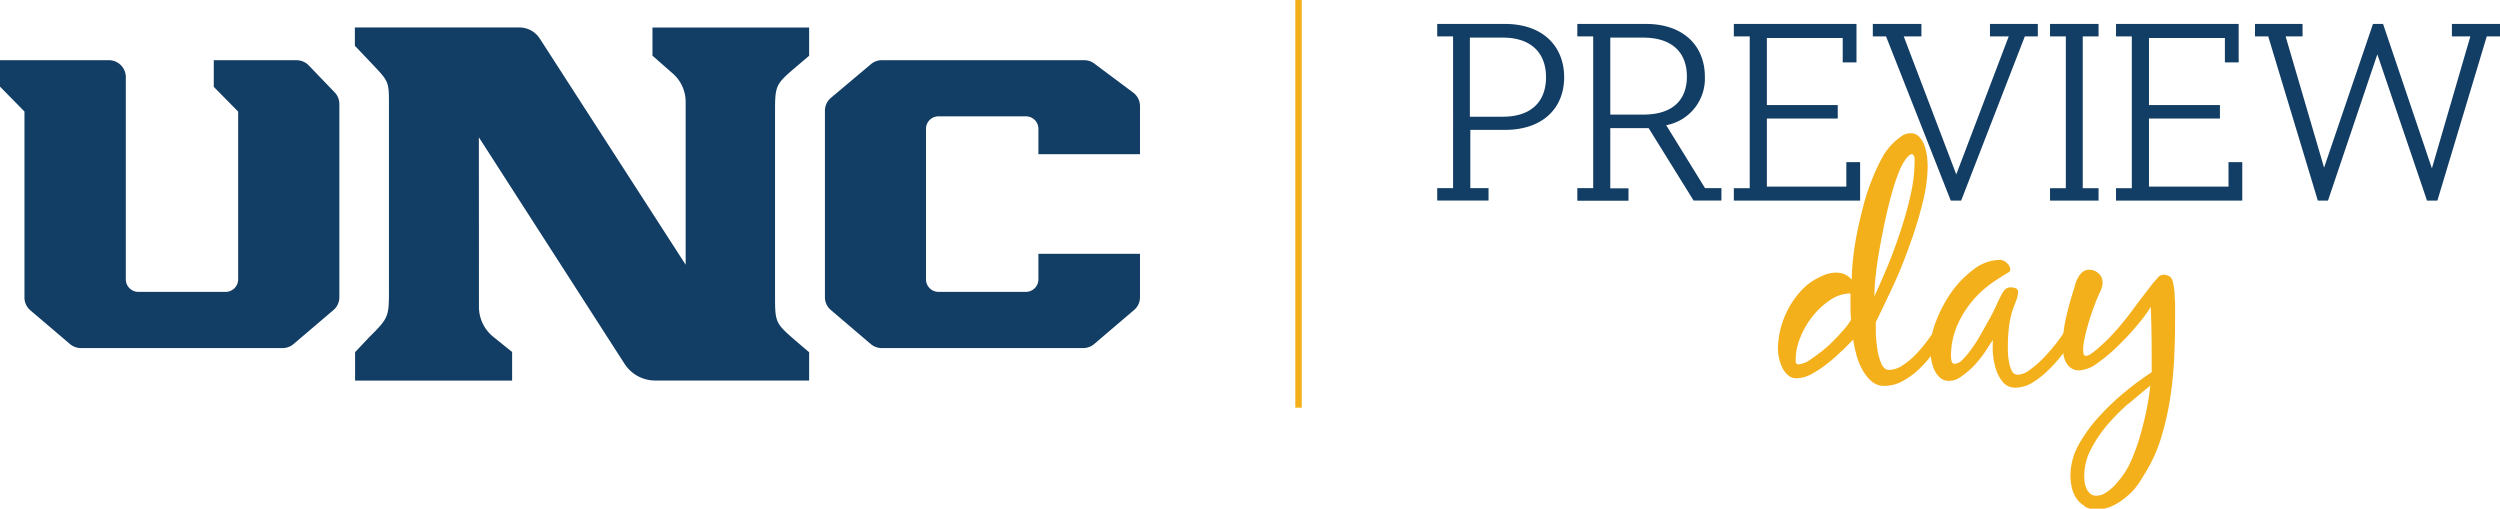 <svg id="Layer_1" data-name="Layer 1" xmlns="http://www.w3.org/2000/svg" viewBox="0 0 332.24 67.6">
  <defs>
    <style>
      .cls-1{fill:#123d64}.cls-2{fill:#f4b01b}
    </style>
  </defs>
  <path class="cls-1" d="M244.89 5.05h-10.08v8.91h9.42v1.79h-9.42v9.05h10.56v-3.25h1.83v5.11h-16.78v-1.65h2.11V4.84h-2.11V3.18h16.3v5.11h-1.83V5.05zM270.82 4.84h-1.73l-8.46 21.82h-1.38l-8.6-21.82h-1.76V3.18h6.46v1.66H253l6.98 18.34 6.97-18.34h-2.49V3.18h6.36v1.66zM272.44 3.18h6.45v1.66h-2.1v20.17h2.1v1.65h-6.45v-1.65h2.1V4.84h-2.1V3.18zM295.68 5.05h-10.09v8.91h9.43v1.79h-9.43v9.05h10.57v-3.25h1.83v5.11h-16.78v-1.65h2.1V4.84h-2.1V3.18h16.3v5.11h-1.83V5.05zM332.24 4.84h-1.76l-6.56 21.82h-1.38l-6.6-19.44-6.56 19.44h-1.35l-6.59-21.82h-1.76V3.18H306v1.66h-2.25l5.11 17.44 6.5-19.1h1.34l6.49 19.2 5.11-17.54h-2.45V3.18h6.39v1.66z"/>
  <path class="cls-2" d="M249.07 39.43c.54-1.15 1.13-2.49 1.76-4s1.21-3.1 1.74-4.72 1-3.21 1.33-4.79a19.53 19.53 0 0 0 .54-4.27v-.24a2.71 2.71 0 0 0 0-.41 1 1 0 0 0-.13-.35.25.25 0 0 0-.24-.15.51.51 0 0 0-.37.17c-.11.11-.21.2-.29.29a7.39 7.39 0 0 0-1.07 1.94 29 29 0 0 0-1 3.06c-.31 1.15-.61 2.36-.88 3.65s-.51 2.53-.72 3.73-.36 2.3-.47 3.3a22.84 22.84 0 0 0-.16 2.4zm-5.83.43a10.39 10.39 0 0 0-2.33 2.14 11.18 11.18 0 0 0-1.64 2.81 7.49 7.49 0 0 0-.62 2.79 3.44 3.44 0 0 0 0 .51.33.33 0 0 0 .37.31 3.37 3.37 0 0 0 1.72-.74 21.22 21.22 0 0 0 2.18-1.68c.71-.66 1.35-1.31 1.94-2a8.86 8.86 0 0 0 1.14-1.5 21.3 21.3 0 0 1-.08-1.76V39a4.8 4.8 0 0 0-2.71.88m1.56 6.74a19.7 19.7 0 0 1-1.93 1.7 14 14 0 0 1-2.09 1.38 4.19 4.19 0 0 1-2 .57 1.62 1.62 0 0 1-1.13-.41 3 3 0 0 1-.76-1 5.6 5.6 0 0 1-.43-1.25 5.45 5.45 0 0 1-.15-1.19 11.3 11.3 0 0 1 1.05-4.7 11.14 11.14 0 0 1 2.85-3.87 9 9 0 0 1 1.82-1.11 4.55 4.55 0 0 1 2-.51 2.63 2.63 0 0 1 2.09.94 27.37 27.37 0 0 1 .17-2.74c.11-1.07.28-2.18.51-3.35s.5-2.35.82-3.56a27.89 27.89 0 0 1 1.11-3.45 25.66 25.66 0 0 1 1.37-3 8.11 8.11 0 0 1 1.6-2.13 9.2 9.2 0 0 1 1-.82 2.07 2.07 0 0 1 1.21-.41 1.52 1.52 0 0 1 1.19.49 3.35 3.35 0 0 1 .7 1.19 7 7 0 0 1 .33 1.45c.05.51.08.94.08 1.3a20.37 20.37 0 0 1-.7 4.92 53.25 53.25 0 0 1-1.74 5.63q-1 2.85-2.25 5.52t-2.2 4.59v1.5a19.93 19.93 0 0 0 .21 2.13 7.69 7.69 0 0 0 .53 1.91c.25.54.57.82 1 .82a3.38 3.38 0 0 0 1.84-.62 10.28 10.28 0 0 0 1.78-1.49 18.62 18.62 0 0 0 1.56-1.87c.48-.66.86-1.22 1.13-1.68.14-.22.31-.49.53-.82a.91.91 0 0 1 .74-.49.44.44 0 0 1 .47.28 1.69 1.69 0 0 1 .1.58 1.72 1.72 0 0 1-.26.9c-.18.3-.35.57-.51.82q-.66 1-1.5 2.13a14.47 14.47 0 0 1-1.82 2.1 10.51 10.51 0 0 1-2.19 1.62 5 5 0 0 1-2.48.66 2.49 2.49 0 0 1-1.78-.68 5.77 5.77 0 0 1-1.21-1.6 9 9 0 0 1-.76-2c-.18-.71-.31-1.34-.39-1.88-.39.41-.88.91-1.48 1.51"/>
  <path class="cls-2" d="M275.74 44.84c-.23.33-.42.6-.56.82-.38.52-.84 1.12-1.39 1.8a18.09 18.09 0 0 1-1.79 1.93 11.21 11.21 0 0 1-2 1.52 4.38 4.38 0 0 1-2.16.61 2.08 2.08 0 0 1-1.64-.71 5.06 5.06 0 0 1-.94-1.73 9 9 0 0 1-.41-2.09 14.62 14.62 0 0 1 0-1.82c-.27.41-.62.92-1 1.54a17.73 17.73 0 0 1-1.41 1.78 10.46 10.46 0 0 1-1.75 1.51 2.75 2.75 0 0 1-1.66.62 1.76 1.76 0 0 1-1.23-.45A3 3 0 0 1 257 49a5.81 5.81 0 0 1-.37-1.39 9.34 9.34 0 0 1-.1-1.31 10.39 10.39 0 0 1 .78-3.65 17.46 17.46 0 0 1 2.07-3.88 13.39 13.39 0 0 1 2.95-3 5.75 5.75 0 0 1 3.47-1.23 1.32 1.32 0 0 1 .9.41 1.17 1.17 0 0 1 .45.86.4.4 0 0 1-.12.31 2 2 0 0 1-.29.18c-.74.44-1.44.9-2.11 1.37a14.11 14.11 0 0 0-1.91 1.66 13.27 13.27 0 0 0-2.5 3.67 10.24 10.24 0 0 0-.94 4.37 2.69 2.69 0 0 0 .08.62.41.41 0 0 0 .45.36 1.57 1.57 0 0 0 1-.55 10.28 10.28 0 0 0 1.19-1.42 18.18 18.18 0 0 0 1.21-1.89c.4-.7.77-1.37 1.13-2s.66-1.26.92-1.82.46-1 .6-1.25a3.63 3.63 0 0 1 .51-.84 1.05 1.05 0 0 1 .88-.39 1.77 1.77 0 0 1 .64.12.51.51 0 0 1 .3.53 3.48 3.48 0 0 1-.28 1.19c-.19.49-.34.89-.45 1.19a13.13 13.13 0 0 0-.48 2.28 20.45 20.45 0 0 0-.14 2.27v1a8.88 8.88 0 0 0 .15 1.33 4.38 4.38 0 0 0 .38 1.19.84.84 0 0 0 .76.51 2.85 2.85 0 0 0 1.64-.66 14.43 14.43 0 0 0 1.77-1.53c.57-.59 1.1-1.2 1.6-1.83a18.64 18.64 0 0 0 1.1-1.52l.45-.67a.82.82 0 0 1 .7-.35q.66 0 .66.78a1.61 1.61 0 0 1-.35.86"/>
  <path class="cls-2" d="M282.89 53.61a28.2 28.2 0 0 0-2.83 2.85 17.55 17.55 0 0 0-2.19 3.26 7.65 7.65 0 0 0-.88 3.53 6.62 6.62 0 0 0 .06.84 2.68 2.68 0 0 0 .25.86 1.9 1.9 0 0 0 .49.66 1.15 1.15 0 0 0 .8.26 2.07 2.07 0 0 0 1-.24 4.82 4.82 0 0 0 .9-.62 6 6 0 0 0 .8-.8c.25-.28.47-.55.66-.8a11.35 11.35 0 0 0 1.45-2.6 26.5 26.5 0 0 0 1.11-3.22c.31-1.12.58-2.23.8-3.34a28.67 28.67 0 0 0 .45-3c-.87.71-1.82 1.5-2.83 2.37M277 67.21a3.34 3.34 0 0 1-1.07-1 4.25 4.25 0 0 1-.59-1.41 7.46 7.46 0 0 1-.19-1.62 8.5 8.5 0 0 1 1.09-4.06 18.82 18.82 0 0 1 2.76-3.8 31.9 31.9 0 0 1 3.48-3.3 38.69 38.69 0 0 1 3.47-2.55v-2.33q0-3.16-.12-6.36a18.81 18.81 0 0 1-1.67 2.28 34.51 34.51 0 0 1-2.56 2.78 22.21 22.21 0 0 1-2.81 2.38 4.46 4.46 0 0 1-2.44 1 1.9 1.9 0 0 1-1.12-.31 2.13 2.13 0 0 1-.68-.78 3.44 3.44 0 0 1-.33-1.07 8.94 8.94 0 0 1-.08-1.12 16.49 16.49 0 0 1 .43-3.73c.29-1.26.62-2.48 1-3.65.09-.28.16-.54.23-.8a3.12 3.12 0 0 1 .31-.76 2.7 2.7 0 0 1 .61-.82 1.37 1.37 0 0 1 .95-.33 1.76 1.76 0 0 1 1.23.49 1.59 1.59 0 0 1 .53 1.19 3.06 3.06 0 0 1-.33 1.25c-.22.48-.4.88-.53 1.21s-.31.82-.52 1.4-.39 1.17-.57 1.8-.33 1.23-.45 1.8a7.5 7.5 0 0 0-.19 1.44 4.17 4.17 0 0 0 .05.53.33.33 0 0 0 .37.33 1.29 1.29 0 0 0 .65-.29c.27-.19.56-.41.84-.65s.56-.5.82-.74l.56-.53a35.3 35.3 0 0 0 3.09-3.63c.94-1.27 1.91-2.54 2.89-3.8l.64-.73a1 1 0 0 1 .84-.41 1.45 1.45 0 0 1 .82.28 1.41 1.41 0 0 1 .39.82A11.79 11.79 0 0 1 289 39c0 .49.06 1 .06 1.43v1c0 1.8 0 3.67-.1 5.59a50 50 0 0 1-.53 5.74 38 38 0 0 1-1.27 5.56 20.2 20.2 0 0 1-2.36 5 11.6 11.6 0 0 1-1.15 1.68 9.49 9.49 0 0 1-1.45 1.33 7.57 7.57 0 0 1-1.69 1 5 5 0 0 1-1.88.37 3.08 3.08 0 0 1-1.6-.39"/>
  <path class="cls-1" d="M199.73 15.51c3.83 0 5.73-2.07 5.73-5.25S203.53 5 199.73 5h-4.39v10.51zM191 3.18h9c5.07 0 7.87 3 7.87 7.08s-2.8 7-7.87 7h-4.6V25h2.42v1.65H191V25h2.11V4.84H191zM218.37 15.23c4 0 5.81-2 5.81-5.07S222.34 5 218.37 5H214v10.23zm.73 1.8H214v8h2.42v1.65h-6.8V25h2.11V4.84h-2.11V3.18h9.11c5.08 0 7.84 3 7.84 7a6.3 6.3 0 0 1-5.14 6.46l5.16 8.36h2.18v1.65h-3.7z"/>
  <path class="cls-2" d="M172.14 0h.86v54.18h-.86z"/>
  <path class="cls-1" d="M63.64 18.25L83 48.35a4.84 4.84 0 0 0 4.08 2.22h20.45v-3.76l-1.89-1.61c-2.52-2.2-2.64-2.34-2.64-5.7V14.72c0-3.3.12-3.56 2.64-5.7l1.89-1.61V3.66H86.71V7.4l2.69 2.36a5 5 0 0 1 1.72 3.8v21.62l-19.35-30A3.24 3.24 0 0 0 69 3.65H47.16v2.43l2.46 2.59c2 2.12 2.07 2.21 2.07 5.07v24.63c0 3.72 0 3.84-2.61 6.43l-1.89 2v3.78h20.87v-3.8l-2.48-2a5.1 5.1 0 0 1-1.93-4zM0 11.51l3.25 3.31V39.5A2.24 2.24 0 0 0 4 41.21l5.31 4.52a2.25 2.25 0 0 0 1.45.53h26.8a2.25 2.25 0 0 0 1.44-.53l5.31-4.52a2.24 2.24 0 0 0 .79-1.71V13.83a2.24 2.24 0 0 0-.62-1.55L41 8.66A2.27 2.27 0 0 0 39.41 8h-11v3.54l3.24 3.29v22.29A1.67 1.67 0 0 1 30 38.79H18.39a1.67 1.67 0 0 1-1.67-1.67V10.21A2.25 2.25 0 0 0 14.48 8H0zM117.19 8a2.23 2.23 0 0 0-1.46.54l-5.3 4.46a2.23 2.23 0 0 0-.8 1.71V39.5a2.21 2.21 0 0 0 .8 1.71l5.3 4.52a2.28 2.28 0 0 0 1.46.53h26.75a2.28 2.28 0 0 0 1.46-.53l5.3-4.52a2.21 2.21 0 0 0 .8-1.71v-5.77H138v3.39a1.67 1.67 0 0 1-1.67 1.67h-11.6a1.67 1.67 0 0 1-1.67-1.67v-20a1.66 1.66 0 0 1 1.67-1.66h11.6A1.66 1.66 0 0 1 138 17.1v3.39h13.5V14.1a2.24 2.24 0 0 0-.91-1.8l-5.21-3.89A2.25 2.25 0 0 0 144 8z"/>
</svg>
